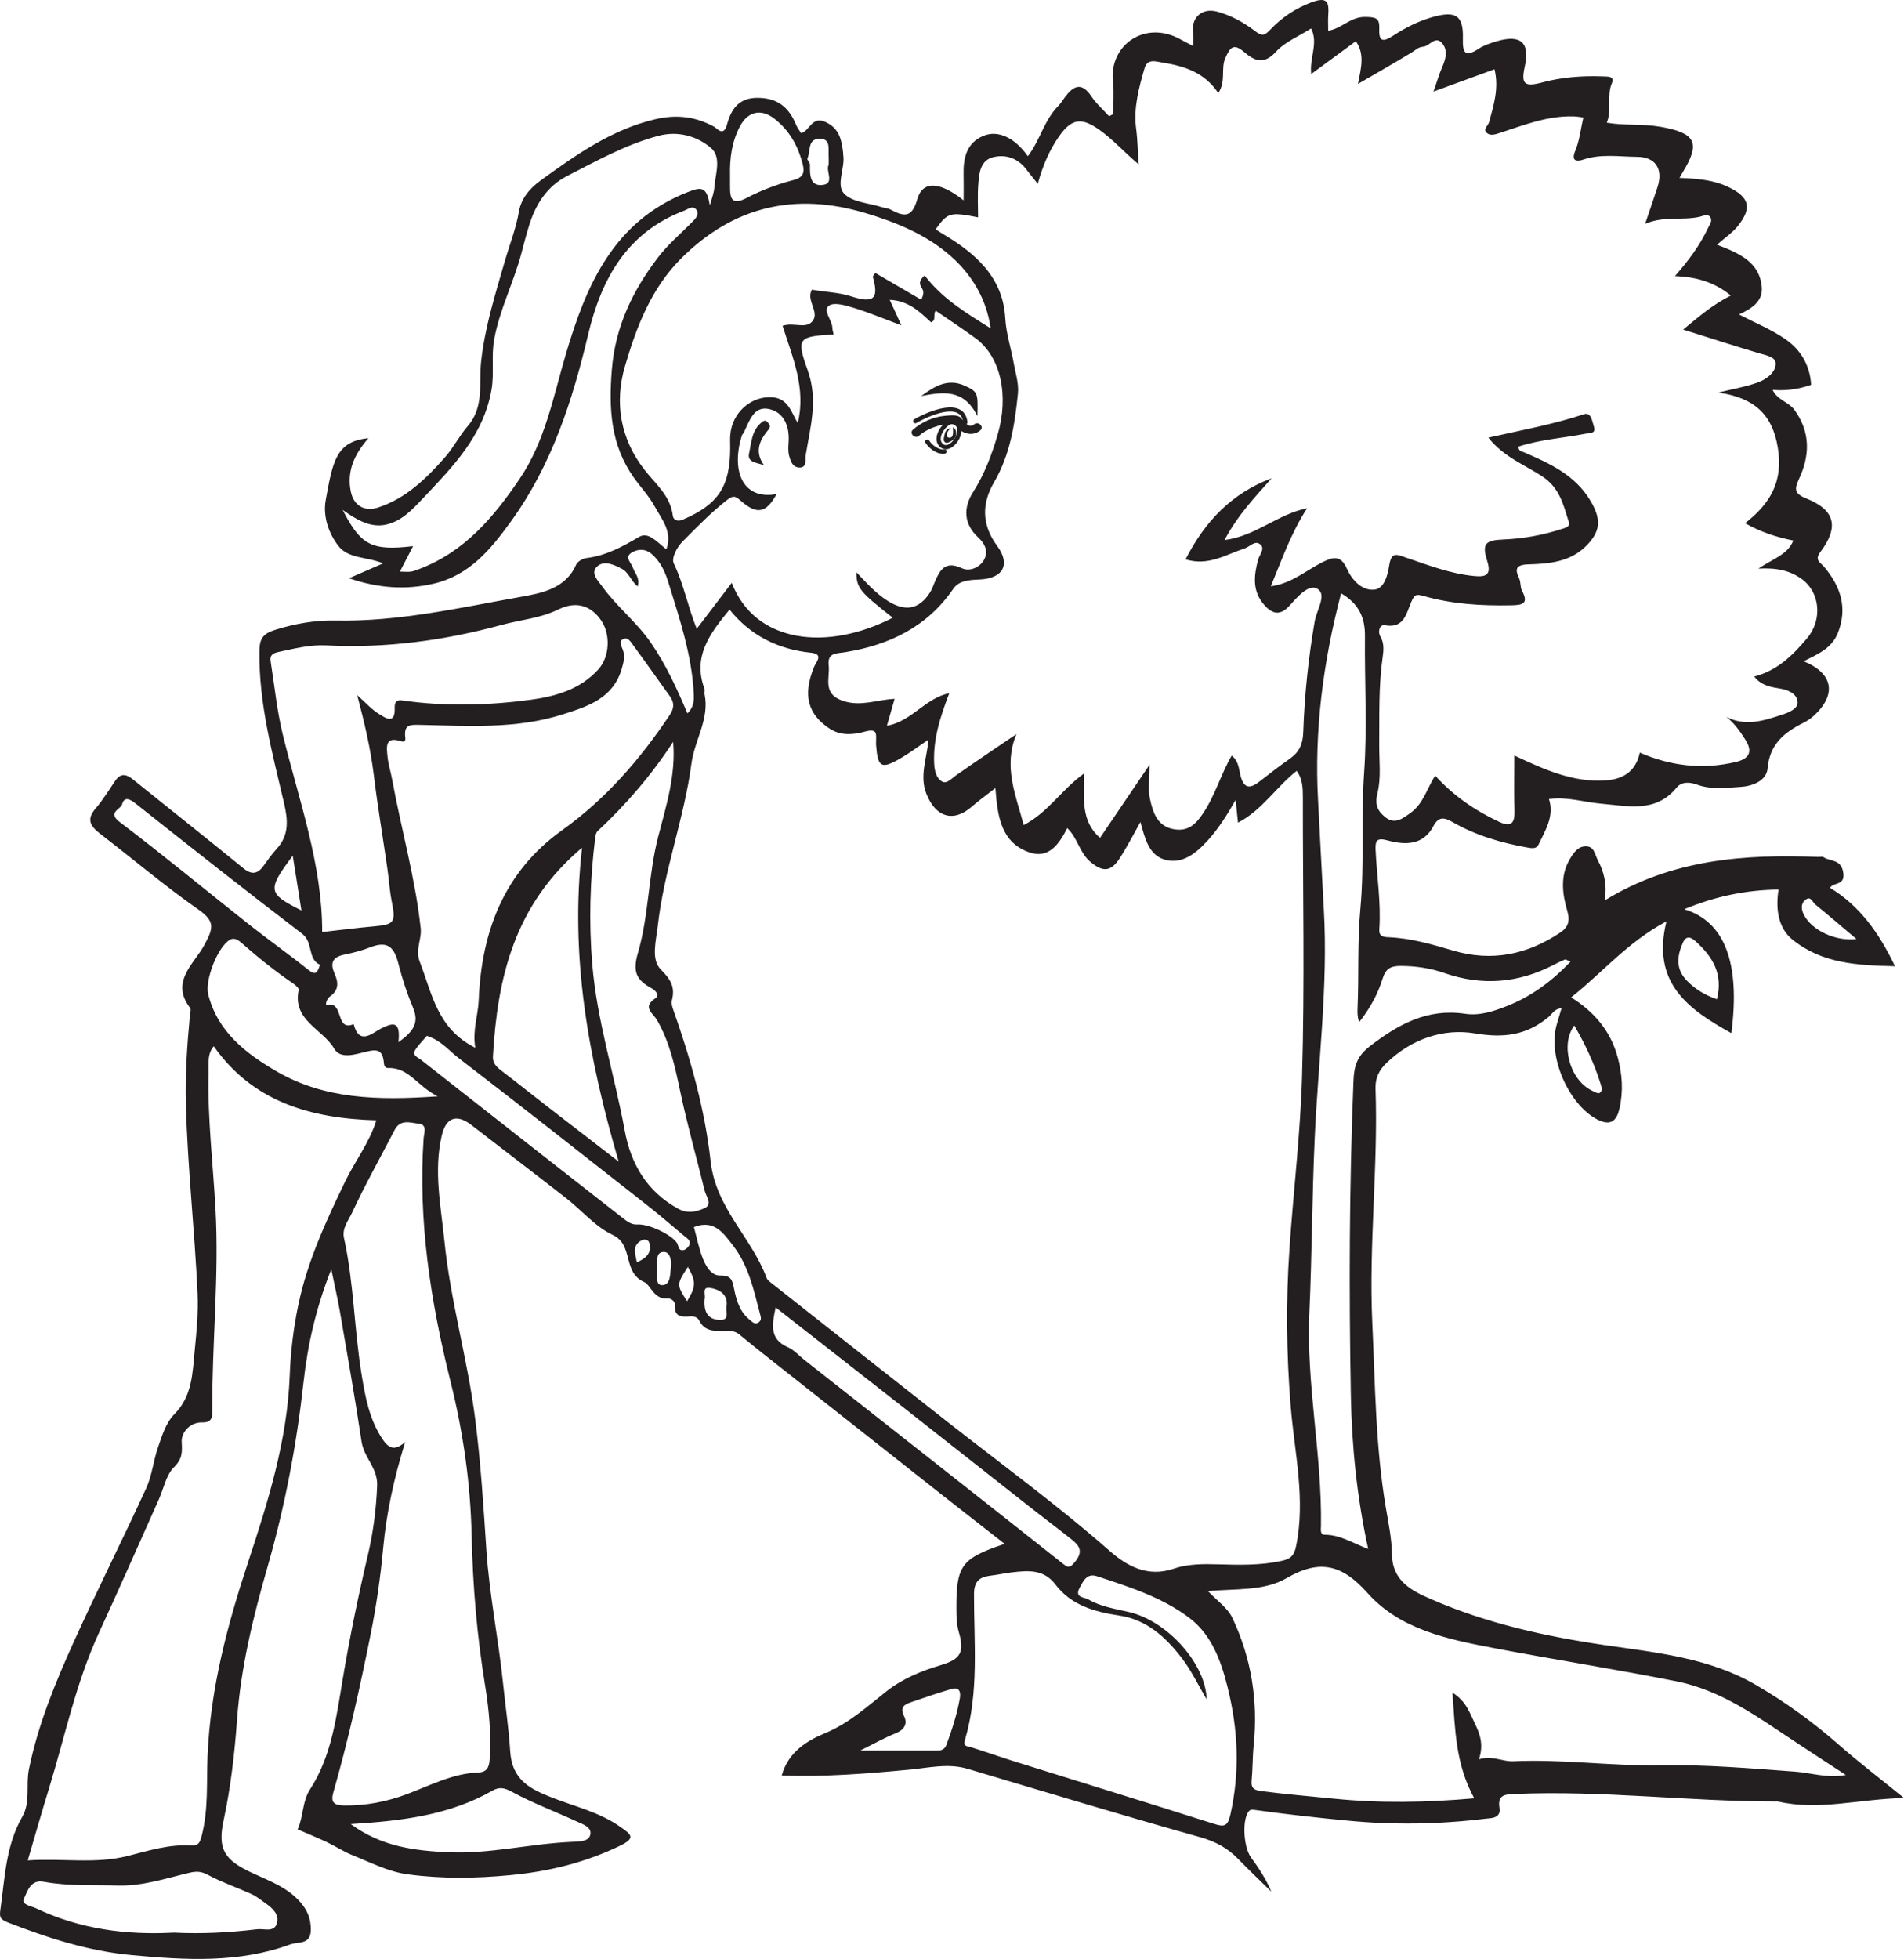<?xml version="1.0" encoding="UTF-8"?>
<svg xmlns="http://www.w3.org/2000/svg" xmlns:xlink="http://www.w3.org/1999/xlink" width="206.096pt" height="212.026pt" viewBox="0 0 206.096 212.026" version="1.1">
<g id="surface1">
<path style=" stroke:none;fill-rule:evenodd;fill:rgb(13.73%,12.16%,12.549%);fill-opacity:1;" d="M 68.938 136.629 C 70 136.156 70.527 135.586 70.309 134.602 C 70.195 134.078 69.711 134.102 69.395 134.277 C 68.438 134.812 68.742 135.664 68.938 136.629 M 74.457 137.125 C 73.227 139.031 73.227 139.035 74.367 140.84 C 75.348 139.242 75.359 138.719 74.457 137.125 M 71.129 137.309 C 71.211 137.934 70.863 139.086 71.656 139.098 C 72.633 139.113 72.527 137.805 72.629 137.094 C 72.699 136.617 72.59 135.438 71.793 135.504 C 70.922 135.574 71.16 136.59 71.129 137.309 M 76.266 140.633 C 76.188 141.879 76.512 142.801 77.883 142.863 C 79.023 142.918 78.547 141.996 78.637 141.445 C 78.855 140.09 77.859 139.555 76.871 139.395 C 75.895 139.234 76.438 140.23 76.266 140.633 M 31.688 92.617 C 28.895 96.355 28.969 96.699 32.629 98.543 C 32.328 96.652 32.031 94.789 31.688 92.617 M 89.699 17.848 C 89.699 17.434 89.715 17.172 89.695 16.91 C 89.637 16.113 89.973 14.965 88.652 15.02 C 87.383 15.074 87.758 16.395 87.398 17.145 C 87.332 17.297 87.684 17.602 87.676 17.836 C 87.652 18.922 87.664 20.223 89.102 20.012 C 90.375 19.824 89.332 18.453 89.699 17.848 M 200.949 101.637 C 199.414 100.34 197.965 99.09 196.48 97.883 C 196.188 97.641 196.012 96.93 195.43 97.391 C 194.875 97.832 194.988 98.469 195.254 99 C 196.113 100.699 198.699 101.914 200.949 101.637 M 170.406 110.992 C 168.879 113.051 169.898 116.844 172.281 118.023 C 172.559 118.16 172.969 118.402 173.141 118.301 C 173.504 118.082 173.367 117.668 173.242 117.273 C 172.555 115.066 171.57 112.996 170.406 110.992 M 185.844 108.152 C 186.547 105.395 185.359 103.516 183.512 101.855 C 182.895 101.301 182.449 101.359 182.152 102.051 C 181.527 103.488 181.352 104.879 182.617 106.164 C 183.5 107.066 184.512 107.684 185.844 108.152 M 75.113 132.812 C 75.406 133.891 75.629 135.012 76.02 136.066 C 76.359 136.98 76.961 138.066 77.934 138.055 C 79.152 138.039 79.27 138.535 79.457 139.48 C 79.703 140.73 80.07 141.992 81.16 142.852 C 81.469 143.098 81.73 143.441 82.16 143.09 C 82.453 142.852 82.371 142.605 82.277 142.254 C 81.598 139.656 81.039 136.992 79.352 134.82 C 78.344 133.527 77.336 131.941 75.113 132.812 M 93.113 189.469 C 95.91 189.469 98.484 189.469 101.059 189.469 C 101.633 189.469 102.191 189.562 102.469 188.793 C 103.062 187.168 103.594 185.527 103.895 183.828 C 104.004 183.199 103.887 182.543 103 182.805 C 101.531 183.23 100.086 183.738 98.637 184.23 C 97.906 184.48 97.363 184.754 97.867 185.766 C 98.25 186.543 97.91 187.211 96.98 187.586 C 95.738 188.09 94.566 188.75 93.113 189.469 M 79.023 18.961 C 79.023 19.355 79.027 19.75 79.023 20.145 C 79.016 21.484 79.191 22.289 80.875 21.398 C 82.453 20.566 84.176 19.934 85.902 19.484 C 87.02 19.195 87.09 18.578 86.895 17.801 C 86.398 15.805 85.426 14.059 83.754 12.797 C 82.332 11.727 80.922 12.086 80.078 13.703 C 79.219 15.344 78.98 17.129 79.023 18.961 M 43.129 112.801 C 44.754 111.645 45.387 110.688 44.719 109.098 C 44.074 107.566 43.547 105.965 43.137 104.355 C 42.699 102.629 42.066 101.746 40.062 102.535 C 39.211 102.871 38.234 103.129 37.309 103.312 C 35.914 103.59 35.73 104.297 36.223 105.398 C 36.668 106.395 36.656 107.211 35.672 107.887 C 35.391 108.086 35.129 108.836 35.41 108.766 C 37.266 108.328 36.258 111.703 38.281 110.844 C 38.879 113.227 40.355 111.77 41.238 111.324 C 42.668 110.605 43.359 110.574 43.129 112.801 M 34.637 104.418 C 33.246 103.801 33.957 102.012 32.695 101.055 C 26.641 96.438 20.664 91.711 14.691 86.98 C 14.059 86.477 13.453 86.176 13.215 87.055 C 13.066 87.609 11.57 87.922 12.977 88.988 C 17.719 92.574 22.293 96.375 26.961 100.062 C 29.086 101.742 31.301 103.309 33.414 105 C 34.215 105.645 34.383 105.188 34.637 104.418 M 69.027 63.469 C 68.273 62.883 68.086 61.961 67.281 61.547 C 66.395 61.086 65.359 60.637 64.637 61.316 C 63.859 62.047 64.75 62.859 65.215 63.512 C 66.77 65.672 68.895 67.312 70.434 69.539 C 72.09 71.938 73.27 74.527 74.406 77.211 C 75.152 76.496 75.133 75.723 75.09 74.949 C 74.859 70.797 73.535 66.891 72.324 62.965 C 71.98 61.844 71.484 60.805 70.578 59.996 C 69.887 59.379 69.102 59.391 68.41 59.789 C 67.523 60.301 68.34 60.914 68.512 61.457 C 68.699 62.051 69.285 62.512 69.027 63.469 M 46.211 112.113 C 45.84 112.555 45.309 113.062 44.93 113.668 C 44.578 114.23 45.25 114.457 45.539 114.684 C 52.781 120.391 60.051 126.07 67.312 131.758 C 67.812 132.152 68.305 132.578 69 132.531 C 70.223 132.449 72.645 133.613 73.258 134.5 C 73.457 134.785 73.395 135.375 73.941 135.312 C 74.156 135.289 74.414 135.078 74.543 134.879 C 74.91 134.309 74.363 134.031 74.059 133.77 C 72.582 132.512 71.094 131.266 69.566 130.066 C 62.922 124.848 56.285 119.617 49.586 114.473 C 48.574 113.695 47.758 112.617 46.211 112.113 M 37.965 197.426 C 41.316 199.891 44.91 200.305 48.465 200.473 C 52.945 200.688 57.355 199.562 61.82 199.355 C 62.617 199.316 63.66 199.352 63.875 198.656 C 64.148 197.773 63.078 197.445 62.406 197.137 C 60.074 196.055 57.648 195.156 55.398 193.93 C 54.57 193.48 54.031 193.395 53.305 193.812 C 48.688 196.441 43.59 197.086 37.965 197.426 M 83.961 141.508 C 83.551 143.41 83.289 144.941 85.266 145.809 C 85.953 146.109 86.496 146.738 87.105 147.219 C 96.391 154.523 105.68 161.824 114.941 169.156 C 115.562 169.648 115.734 169.828 116.371 169.039 C 117.297 167.895 116.82 167.277 115.984 166.609 C 114.625 165.523 113.223 164.484 111.855 163.406 C 107.133 159.699 102.426 155.973 97.703 152.266 C 93.195 148.727 88.68 145.199 83.961 141.508 M 18.82 209.176 C 21.832 209.328 24.824 209.172 27.809 208.812 C 28.594 208.715 29.719 209.215 29.992 208.094 C 30.223 207.156 29.441 206.48 28.691 205.961 C 28.215 205.629 27.758 205.246 27.234 205.008 C 25.66 204.293 24.008 203.73 22.488 202.918 C 21.773 202.535 21.266 202.52 20.508 202.695 C 17.945 203.301 15.43 204.156 12.73 204.078 C 10.062 204 7.383 204.16 4.738 203.668 C 3.285 203.395 2.969 204.727 2.586 205.516 C 2.273 206.152 3.383 206.297 3.91 206.547 C 8.637 208.793 13.652 209.457 18.82 209.176 M 47.379 118.66 C 45.188 117.59 44.273 115.52 42.031 115.598 C 41.59 115.613 41.57 115.238 41.535 114.902 C 41.387 113.434 40.559 113.598 39.441 113.875 C 38.352 114.145 36.832 114.633 36.172 113.5 C 34.926 111.367 31.629 110.445 32.332 107.137 C 32.371 106.949 31.969 106.602 31.707 106.426 C 29.777 105.117 27.969 103.66 26.219 102.121 C 25.863 101.809 25.414 101.422 24.898 101.711 C 23.578 102.445 22.145 106.094 22.539 107.641 C 23.57 111.684 26.617 114.027 29.938 115.957 C 35.145 118.98 40.922 119.117 47.379 118.66 M 63.004 91.75 C 55.641 97.961 53.84 105.871 53.359 114.328 C 53.312 115.191 53.879 115.578 54.457 116.023 C 56.098 117.277 57.707 118.57 59.34 119.836 C 61.75 121.707 64.168 123.562 66.965 125.723 C 63.684 114.457 61.668 103.543 63.004 91.75 M 72.863 80.293 C 70.516 83.895 67.777 87.07 64.688 89.953 C 64.523 90.105 64.461 90.41 64.43 90.652 C 63.859 95.211 63.73 99.82 64.109 104.367 C 64.613 110.457 66.516 116.332 67.617 122.34 C 68.285 125.973 70 128.938 73.383 130.816 C 74.457 131.414 75.402 131.141 76.25 130.77 C 77.176 130.359 76.43 129.508 76.273 128.871 C 75.406 125.316 74.406 121.793 73.648 118.219 C 73.074 115.512 72.52 112.828 71.117 110.406 C 70.672 109.637 69.469 109.016 70.961 108.035 C 71.48 107.695 70.867 107.148 70.523 106.961 C 68.926 106.082 68.438 105.23 69.051 103.141 C 70.238 99.082 70.168 94.723 71.234 90.598 C 72.102 87.242 73.172 83.926 72.863 80.293 M 76.828 22.227 C 77.129 21.27 77.301 20.719 77.328 20.277 C 77.422 18.828 78.145 17.012 76.934 15.992 C 75.398 14.699 73.34 14.145 71.258 14.703 C 67.746 15.641 64.586 17.41 61.383 19.051 C 59.25 20.145 58.031 22.035 57.316 24.266 C 56.988 25.305 56.715 26.359 56.438 27.414 C 55.602 30.574 54.074 33.512 53.488 36.754 C 53.16 38.57 53.52 40.395 53.195 42.223 C 52.316 47.184 48.996 50.535 45.754 53.965 C 44.629 55.156 43.496 56.379 41.852 56.766 C 40.148 57.168 38.688 56.316 37.086 55.188 C 39.051 59.016 40.207 59.645 44.715 59.113 C 44.223 60.062 43.758 60.961 43.285 61.867 C 44.566 61.926 44.559 61.898 45.387 61.586 C 50.285 59.727 53.457 55.961 56.273 51.789 C 59.031 47.695 59.898 42.902 61.258 38.301 C 63.473 30.805 66.418 23.945 74.449 20.789 C 75.848 20.242 76.512 20.113 76.828 22.227 M 38.664 75.238 C 39.629 76.094 40.238 76.801 41 77.262 C 41.676 77.676 42.785 78.5 42.723 76.617 C 42.703 76.07 42.867 75.715 43.5 75.805 C 48.113 76.473 52.73 76.359 57.328 75.754 C 60.102 75.387 62.785 74.641 64.766 72.453 C 66.012 71.07 66.102 68.641 65.059 67.133 C 63.98 65.566 62.398 65.008 60.445 65.961 C 58.48 66.926 56.375 67.074 54.34 67.629 C 48.086 69.328 41.773 70.188 35.293 69.855 C 33.547 69.766 31.84 70.203 30.133 70.57 C 29.465 70.711 29.195 70.961 29.297 71.59 C 29.719 74.258 29.984 76.969 30.629 79.586 C 32.363 86.641 34.883 93.527 34.875 100.879 C 36.824 100.66 38.672 100.422 40.523 100.258 C 42.68 100.066 42.855 99.809 42.414 97.629 C 42.172 96.426 42.102 95.191 41.926 93.977 C 41.438 90.594 40.867 87.223 40.453 83.832 C 40.109 81.039 39.477 78.312 38.664 75.238 M 145.164 64.219 C 143.211 71.672 142.262 79.074 142.668 86.551 C 142.883 90.508 143.07 94.48 143.297 98.441 C 143.77 106.73 142.672 114.996 142.305 123.27 C 142.023 129.543 142.012 135.852 141.73 142.129 C 141.387 149.875 143.105 157.469 142.988 165.18 C 142.984 165.539 142.863 166.117 143.41 166.113 C 145.09 166.113 146.484 167.051 148.098 167.652 C 146.871 162.027 146.324 156.531 146.223 151.059 C 146.012 139.707 146.051 128.352 146.504 117 C 146.566 115.395 146.891 114.316 148.242 113.266 C 151.32 110.875 154.508 109.117 158.566 109.723 C 160.172 109.965 161.664 109.457 163.102 108.895 C 165.738 107.863 167.961 106.215 170.004 104.082 C 169.617 103.93 169.473 103.816 169.391 103.852 C 168.977 104.023 168.574 104.223 168.176 104.43 C 164.363 106.414 160.41 106.727 156.359 105.32 C 154.805 104.781 153.242 104.551 151.602 104.547 C 150.527 104.547 149.988 104.84 149.656 105.926 C 149.137 107.617 148.266 109.18 147.117 110.637 C 146.941 110.125 146.922 109.637 146.945 109.152 C 147.102 105.562 146.914 101.98 147.25 98.371 C 147.699 93.496 147.312 88.566 147.656 83.652 C 148 78.742 147.699 73.789 147.746 68.855 C 147.766 66.871 147.102 65.348 145.164 64.219 M 51.445 113.402 C 51.129 111.465 51.75 109.91 51.816 108.281 C 52.113 100.816 54.566 94.344 60.852 89.852 C 65.582 86.469 69.281 82.191 72.48 77.406 C 72.973 76.672 73.023 76.062 72.504 75.348 C 71.176 73.523 69.891 71.668 68.551 69.855 C 68.301 69.516 67.992 68.938 67.484 69.156 C 66.945 69.391 67.23 69.859 67.406 70.305 C 67.68 70.98 67.516 71.641 67.305 72.371 C 66.359 75.609 63.613 76.457 60.926 77.316 C 55.926 78.918 50.738 78.574 45.602 78.461 C 44.379 78.434 43.707 78.371 43.867 79.82 C 43.902 80.137 43.855 80.371 43.316 80.203 C 41.645 79.676 41.852 80.914 41.945 81.867 C 42.023 82.695 42.285 83.504 42.438 84.328 C 43.422 89.707 44.938 94.977 45.535 100.441 C 45.672 101.688 44.922 102.762 45.434 104.086 C 46.758 107.496 47.305 111.336 51.445 113.402 M 99.711 32.438 C 99.977 31.922 100.031 31.559 99.789 31.188 C 99.52 30.773 99.43 30.383 100.09 29.812 C 101.965 32.301 104.551 33.863 107.238 35.539 C 106.762 32.309 105.195 29.742 102.93 27.734 C 100.301 25.41 97.074 24.082 93.707 23.07 C 86.066 20.777 79.406 22.316 73.75 27.953 C 70.488 31.199 68.887 35.387 67.645 39.648 C 66.488 43.609 67.156 47.484 69.73 50.809 C 70.953 52.387 72.578 53.648 72.832 55.836 C 72.879 56.246 73.297 56.504 73.902 56.246 C 77.734 54.609 79.035 52.672 79.039 48.465 C 79.039 48.004 79.012 47.543 79.047 47.086 C 79.234 44.672 81.27 42.867 83.547 42.996 C 85.328 43.098 85.641 44.621 86.352 45.793 C 87.277 42.039 85.781 38.648 84.707 35.262 C 85.949 34.836 87.332 35.703 88.016 34.664 C 88.656 33.695 87.23 32.473 87.887 31.352 C 89.301 31.613 90.812 31.645 92.078 32.059 C 94.516 32.859 95.18 32.41 94.477 29.965 C 94.457 29.891 94.602 29.77 94.754 29.547 C 96.391 30.5 98.031 31.461 99.711 32.438 M 130.613 183.938 C 129.73 182.445 128.965 180.805 127.883 179.41 C 126.156 177.18 124.117 175.289 121.117 174.852 C 118.484 174.465 115.938 173.738 114.246 171.5 C 112.988 169.836 111.301 169.984 109.641 170.172 C 108.816 170.266 107.992 170.449 107.152 170.551 C 106.062 170.684 105.43 171.141 105.43 172.531 C 105.418 177.801 105.988 183.121 104.457 188.293 C 104.23 189.055 104.648 188.969 105.09 189.105 C 106.625 189.578 108.137 190.121 109.668 190.602 C 116.898 192.863 124.145 195.098 131.371 197.391 C 132.449 197.73 132.879 197.746 133.18 196.406 C 134.23 191.75 134.023 187.191 132.871 182.586 C 132.145 179.68 131.117 176.906 128.73 175.105 C 125.789 172.883 122.234 171.75 118.746 170.605 C 117.648 170.246 117.277 171.098 116.863 171.859 C 116.273 172.938 117.383 172.867 117.789 173.105 C 119.133 173.891 120.684 174.125 122.184 174.473 C 126.398 175.445 130.535 180.121 130.613 183.938 M 43.859 156.078 C 42.652 159.969 41.828 163.711 41.473 167.578 C 41.188 170.66 40.746 173.738 40.141 176.773 C 38.984 182.566 37.699 188.34 36.074 194.027 C 35.785 195.051 36.133 195.402 37.227 195.418 C 39.594 195.449 41.836 195.016 44.047 194.188 C 46.562 193.246 48.988 191.949 51.758 191.844 C 52.699 191.805 52.938 191.305 53 190.449 C 53.184 187.758 52.938 185.066 52.512 182.449 C 51.629 177.051 51.172 171.625 51.051 166.18 C 50.926 160.512 50.125 154.957 48.758 149.492 C 46.605 140.859 45.25 132.164 45.852 123.23 C 45.887 122.684 46.305 121.719 45.324 121.621 C 44.445 121.535 43.34 121.086 42.715 122.301 C 41.176 125.285 39.52 128.215 38.109 131.258 C 37.73 132.078 37.004 132.934 37.23 133.973 C 38.32 138.906 38.336 143.98 39.168 148.945 C 39.547 151.215 39.961 153.465 41.234 155.504 C 42 156.73 42.621 157.145 43.859 156.078 M 79.207 63.082 C 81.762 69.719 89.66 70.469 96.633 66.859 C 93.031 64.031 92.719 63.637 92.695 61.934 C 93.746 63.023 94.75 64.199 96.105 65.047 C 97.992 66.227 99.5 65.973 100.68 64.102 C 100.883 63.777 101.016 63.406 101.16 63.047 C 101.715 61.715 102.289 60.645 104.113 61.5 C 104.945 61.891 106.027 61.441 106.504 60.613 C 106.988 59.762 106.684 58.906 105.891 58.176 C 104.309 56.727 104.242 54.965 105.344 53.238 C 106.566 51.312 107.352 49.234 107.984 47.066 C 109.227 42.832 108.348 38.625 105.598 36.609 C 104.195 35.582 102.738 34.625 101.305 33.641 C 100.93 33.969 101.422 34.645 100.777 34.883 C 99.551 33.742 98.336 32.539 96.309 32.457 C 96.742 33.402 97.094 34.168 97.57 35.211 C 95.648 34.496 94.062 33.824 92.422 33.324 C 91.547 33.055 90.297 32.68 89.734 33.082 C 89.004 33.605 90.082 34.625 90.098 35.484 C 90.105 35.723 90.188 35.957 90.238 36.203 C 86.461 36.418 86.148 36.531 87.422 40.059 C 88.598 43.328 87.684 46.309 87.191 49.395 C 87.148 49.66 87.398 50.672 86.477 50.602 C 85.758 50.547 85.578 49.891 85.426 49.367 C 85.285 48.879 85.332 48.324 85.363 47.801 C 85.465 46.125 84.852 44.625 83.25 44.273 C 81.574 43.902 81.113 45.594 80.52 46.805 C 80.465 46.922 80.344 47.012 80.305 47.129 C 79.125 50.879 80.324 54.156 84.062 53.477 C 82.938 55.527 81.949 55.738 80.23 54.238 C 79.746 53.82 79.469 53.523 78.773 54.059 C 77.004 55.422 75.469 57.02 73.902 58.594 C 73.234 59.262 72.66 60.422 72.93 60.98 C 74 63.199 74.449 65.637 75.414 68.059 C 76.754 66.297 77.922 64.77 79.207 63.082 M 159.578 194.641 C 157.52 190.875 157.516 187.148 157.219 183.203 C 158.746 184.156 159.105 185.453 159.672 186.602 C 160.23 187.734 160.605 188.91 160.082 190.418 C 161.539 189.965 162.641 190.684 163.797 190.629 C 169.109 190.383 174.391 191.156 179.699 191.062 C 184.598 190.973 189.469 191.395 194.348 191.754 C 196.051 191.883 197.75 192.484 199.801 192.113 C 197.867 190.848 196.16 189.742 194.461 188.617 C 190.379 185.922 186.395 182.961 181.48 181.98 C 174.918 180.672 168.301 179.637 161.723 178.383 C 156.715 177.43 151.551 176.379 148.02 172.414 C 145.273 169.336 142.855 168.723 139.262 170.812 C 136.824 172.227 133.793 171.93 130.758 172.215 C 131.75 173.27 132.871 174.023 133.375 175.074 C 135.449 179.422 136.188 184.082 135.707 188.852 C 135.574 190.156 135.602 191.449 135.48 192.742 C 135.418 193.438 135.637 193.734 136.434 193.844 C 139.07 194.195 141.719 194.41 144.359 194.676 C 149.391 195.188 154.375 195.098 159.578 194.641 M 23.141 113.242 C 22.414 114.066 22.594 115.125 22.57 116.152 C 22.465 121.055 23.051 125.922 23.324 130.805 C 23.734 138.082 22.941 145.355 22.977 152.637 C 22.98 153.453 22.926 153.977 21.852 153.957 C 20.535 153.934 19.617 155.074 19.668 156.043 C 19.73 157.207 19.75 157.895 18.82 158.816 C 17.969 159.66 17.723 161.105 17.195 162.281 C 15.039 167.102 12.914 171.938 10.707 176.734 C 8.215 182.145 7.031 187.961 5.293 193.605 C 4.516 196.133 3.793 198.676 3.004 201.359 C 6.762 201.105 10.32 201.77 13.805 200.883 C 16.062 200.309 18.289 199.602 20.656 199.742 C 21.488 199.789 21.641 199.449 21.844 198.648 C 22.566 195.828 22.348 192.922 22.465 190.105 C 22.762 182.766 24.617 175.852 26.891 168.969 C 29.055 162.414 31.102 155.852 31.363 148.836 C 31.457 146.297 31.77 143.695 32.309 141.148 C 33.309 136.434 35.305 132.133 37.383 127.832 C 38.438 125.648 39.977 123.703 40.738 121.258 C 33.609 121.062 27.352 119.238 23.141 113.242 M 78.969 65.98 C 76.871 68.531 74.941 71.039 76.254 74.551 C 76.316 74.727 76.227 74.953 76.266 75.141 C 76.82 77.82 75.18 80.094 74.844 82.652 C 74.062 88.562 71.867 94.23 71.203 100.191 C 71.027 101.777 70.434 103.836 71.52 104.922 C 72.629 106.031 73.094 106.852 72.727 108.281 C 72.652 108.57 72.75 108.934 72.855 109.234 C 74.754 114.582 76.297 120.09 76.918 125.676 C 77.484 130.785 81.363 133.93 82.98 138.32 C 83.062 138.543 83.316 138.723 83.523 138.887 C 89.867 143.895 96.211 148.91 102.57 153.902 C 108.449 158.516 114.488 162.922 120.117 167.863 C 121.961 169.484 124.219 170.758 127.051 169.785 C 128.566 169.266 130.242 169.266 131.887 169.316 C 134.164 169.383 136.453 169.438 138.711 168.945 C 139.605 168.754 140.062 168.457 140.285 167.383 C 141.344 162.273 140.125 157.258 139.711 152.23 C 139.242 146.523 139.188 140.797 139.578 135.137 C 140.004 128.926 140.758 122.703 140.938 116.488 C 141.234 106.43 141.016 96.359 141.027 86.293 C 141.027 85.281 140.996 84.301 140.359 83.434 C 138.109 85.207 136.598 87.707 134.004 89.039 C 133.93 88.301 133.863 87.656 133.75 86.57 C 132.734 88.379 131.852 89.719 130.777 90.914 C 129.516 92.312 127.992 93.605 126.051 93.035 C 124.332 92.527 123.91 90.672 123.445 88.969 C 122.676 90.332 122.008 91.648 121.207 92.883 C 120.219 94.414 119.34 94.395 117.992 93.25 C 116.848 92.27 116.645 90.688 115.52 89.629 C 114.633 91.395 113.5 92.961 111.453 92.266 C 108.32 91.199 107.973 88.297 107.746 85.297 C 106.805 86.031 105.969 86.625 105.203 87.297 C 103.211 89.055 101.285 88.461 100.281 85.934 C 99.496 83.953 100.34 82.086 100.5 80.055 C 99.375 80.812 98.457 81.512 97.461 82.086 C 95.383 83.285 95.016 83.062 94.832 80.652 C 94.82 80.52 94.832 80.391 94.832 80.258 C 94.832 79.441 95.012 78.805 93.605 79.191 C 92.473 79.504 91.062 79.684 89.824 78.879 C 87.43 77.316 86.875 75.242 88.109 72.203 C 88.332 71.656 89.203 70.797 87.789 70.648 C 84.199 70.281 81.227 68.785 78.969 65.98 M 164.363 48.336 C 164.398 48.875 164.691 48.84 164.922 48.938 C 167.727 50.148 170.492 51.398 172.16 54.207 C 173.348 56.203 173.266 57.496 171.719 59.062 C 169.98 60.828 167.668 61.023 165.441 61.086 C 163.977 61.125 164.008 61.672 164.438 62.605 C 164.641 63.051 164.543 63.543 164.738 63.918 C 165.52 65.379 164.785 65.492 163.547 65.516 C 160.344 65.578 157.168 65.387 154.086 64.504 C 153.223 64.254 153.09 64.402 152.742 65.195 C 152.23 66.375 151.984 68.059 149.906 67.676 C 149.32 67.57 149.125 68.391 149.402 68.855 C 149.852 69.617 149.766 70.414 149.66 71.152 C 149.215 74.277 149.32 77.414 149.293 80.551 C 149.277 82.324 149.52 84.168 149.102 85.844 C 148.77 87.172 149.172 87.855 150.027 88.504 C 151.023 89.25 151.855 88.566 152.652 88.004 C 154.09 86.996 154.48 85.262 155.355 83.953 C 157.324 86.129 159.648 87.719 162.254 88.941 C 163.617 89.586 163.973 89.062 163.934 87.73 C 163.875 85.809 163.918 83.887 163.918 81.773 C 167.25 83.332 170.312 84.711 173.812 84.465 C 175.863 84.324 177.094 83.359 177.496 81.461 C 180.852 82.914 184.309 83.32 187.891 82.473 C 189.367 82.125 189.754 81.352 188.91 80.035 C 188.352 79.16 187.762 78.312 186.887 77.605 C 189.004 78.672 190.969 77.98 192.93 77.344 C 193.656 77.109 194.598 76.711 194.578 76.016 C 194.559 75.195 193.73 74.715 192.805 74.551 C 191.789 74.375 190.688 74.254 189.883 73.227 C 192.422 72.57 194.082 70.883 195.59 69.102 C 197.32 67.059 196.973 64.117 195.094 62.719 C 193.785 61.746 192.324 61.438 190.34 61.543 C 191.891 60.477 193.504 60.051 194.117 58.504 C 192.273 58.141 190.539 57.562 188.895 56.629 C 191.594 54.52 193.039 52.16 192.441 48.473 C 191.836 44.742 189.785 43.039 186 42.488 C 187.73 42.059 189.074 41.84 190.324 41.375 C 191.227 41.039 192.207 40.316 192.207 39.344 C 192.203 38.609 191.113 38.445 190.355 38.219 C 187.652 37.41 184.965 36.543 182.191 35.672 C 183.875 34.285 185.406 32.953 187.355 31.988 C 185.539 30.512 183.617 29.98 181.305 29.879 C 182.801 28.172 184.016 26.527 184.898 24.652 C 185.098 24.23 185.43 23.824 185.062 23.43 C 184.777 23.129 184.379 23.371 183.988 23.461 C 182.098 23.895 180.125 23.344 178.074 24.23 C 178.605 22.66 179.027 21.457 179.418 20.242 C 180.039 18.309 179.227 16.988 177.199 16.973 C 175.262 16.961 173.293 16.621 171.363 17.277 C 170.773 17.477 170.004 17.527 170.512 16.32 C 170.973 15.215 171.098 13.969 171.387 12.715 C 171 12.668 170.68 12.609 170.359 12.598 C 167.516 12.504 164.922 13.551 162.289 14.406 C 161.832 14.555 161.352 14.707 160.984 14.422 C 160.449 14.012 161.082 13.602 161.184 13.227 C 161.691 11.367 162.27 9.531 161.77 7.496 C 159.594 8.293 157.488 9.062 155.168 9.91 C 155.566 8.773 155.797 7.973 156.129 7.215 C 156.52 6.328 156.73 5.375 156.074 4.648 C 155.336 3.832 154.738 5.016 154.031 5.059 C 153.523 5.09 153.23 5.422 152.844 5.656 C 150.961 6.801 149.051 7.891 146.992 9.086 C 147.316 7.383 147.762 5.887 146.758 4.461 C 145.16 5.637 143.629 6.766 141.93 8.012 C 141.723 6.23 142.734 4.664 141.914 3.082 C 140.555 3.953 139.082 4.535 138.125 5.59 C 136.816 7.035 135.809 6.602 134.676 5.637 C 133.559 4.684 133.16 5.047 132.621 6.316 C 132.129 7.473 132.73 8.758 131.875 10.078 C 130.367 7.816 128.168 7.145 125.828 6.773 C 125.082 6.652 124.199 6.316 123.883 7.402 C 123.273 9.516 122.688 11.707 122.973 13.871 C 123.137 15.098 123.141 16.25 123.262 17.801 C 121.625 16.402 120.461 15.098 119.039 14.078 C 117.105 12.695 116.02 12.793 114.656 14.727 C 113.598 16.234 112.871 17.918 112.332 19.898 C 111.812 19.242 111.457 18.809 111.117 18.363 C 110.219 17.156 108.934 16.684 107.562 16.996 C 106.098 17.332 105.984 18.746 105.891 19.969 C 105.801 21.137 105.871 22.32 105.871 23.523 C 102.836 22.926 102.59 22.996 101.281 24.812 C 101.492 24.953 101.695 25.105 101.918 25.234 C 105.496 27.336 108.555 29.934 108.812 34.41 C 108.91 36.145 109.449 37.695 109.734 39.336 C 109.918 40.398 110.297 41.504 110.184 42.594 C 109.844 45.93 109.348 49.215 107.598 52.207 C 106.254 54.504 106.25 56.801 107.934 59.082 C 109.43 61.102 108.57 62.621 106.012 62.723 C 104.949 62.766 103.805 62.824 103.191 63.723 C 100.359 67.859 96.273 69.805 91.512 70.586 C 90.57 70.742 89.543 70.613 89.699 71.996 C 89.859 73.406 88.961 75.109 91.285 75.871 C 93.215 76.5 94.918 75.727 96.836 75.641 C 96.555 76.629 96.301 77.508 96.004 78.551 C 98.707 78.078 100.129 75.562 102.754 75.031 C 101.742 77.676 100.965 80.117 101.125 82.758 C 101.172 83.516 101.387 84.281 102.004 84.605 C 102.496 84.863 103 84.258 103.477 83.926 C 105.637 82.406 107.84 80.938 110.023 79.453 C 108.57 82.945 109.945 86.016 110.809 89.297 C 113.434 87.957 114.914 85.457 117.309 83.742 C 117.355 86.391 116.965 88.871 119.07 90.684 C 120.797 88.141 122.469 85.664 124.43 82.773 C 124.43 84.355 124.254 85.434 124.469 86.43 C 124.793 87.945 125.277 89.512 127.195 89.773 C 128.648 89.973 129.453 89.188 130.242 88.004 C 131.543 86.059 132.152 83.801 133.316 81.789 C 134.066 82.336 134.09 83.188 134.262 83.891 C 134.645 85.445 135.344 85.367 136.391 84.543 C 137.457 83.703 138.535 82.879 139.645 82.098 C 140.656 81.383 141.027 80.523 141.07 79.219 C 141.203 75.207 141.629 71.207 142.309 67.238 C 142.516 66.031 143.66 64.359 142.602 63.73 C 141.625 63.152 140.398 64.672 139.523 65.613 C 138.574 66.633 137.738 66.473 136.879 65.512 C 135.543 64.016 135.707 62.355 136.18 60.582 C 136.316 60.066 136.922 59.43 136.48 58.984 C 135.887 58.383 135.312 59.168 134.734 59.355 C 132.703 60.012 130.793 61.309 128.332 60.539 C 130.426 56.422 133.344 53.375 137.648 51.766 C 135.852 53.793 133.98 55.742 132.547 58.453 C 135.93 58.031 138.27 55.656 141.484 55.012 C 139.719 57.738 138.75 60.594 137.559 63.457 C 139.848 63.152 141.41 61.699 143.238 60.805 C 144.387 60.242 145.156 60.121 145.805 61.578 C 146.332 62.75 147.395 63.949 148.75 63.82 C 149.891 63.711 150.219 62.133 150.367 61.215 C 150.613 59.691 151.148 60 152.156 60.34 C 154.59 61.16 156.996 62.105 159.586 62.348 C 160.793 62.461 161.469 62.27 160.988 60.742 C 160.383 58.828 160.77 58.473 162.754 58.391 C 164.887 58.305 166.973 57.926 169.012 57.266 C 169.492 57.109 169.988 57.051 169.797 56.441 C 169.223 54.621 168.824 52.816 166.969 51.582 C 165.062 50.312 162.793 49.492 161.105 47.367 C 164.707 46.559 168.148 45.93 171.473 44.828 C 172.238 44.57 172.352 45.648 172.527 46.172 C 172.789 46.957 172.086 46.852 171.57 46.953 C 169.18 47.422 166.727 47.562 164.363 48.336 M 129.164 4.992 C 129.164 4.422 129.219 4.02 129.152 3.641 C 128.867 1.969 130.066 0.812 131.727 1.254 C 133.23 1.656 134.602 2.414 135.832 3.348 C 136.566 3.906 136.816 3.93 137.512 3.199 C 138.73 1.914 140.184 0.922 141.938 0.262 C 143.711 -0.406 143.871 0.258 143.773 1.668 C 143.738 2.188 143.77 2.715 143.77 3.324 C 145.25 3.09 146.188 1.809 147.77 1.836 C 148.867 1.852 149.344 1.926 149.297 3.051 C 149.23 4.516 149.66 4.605 150.863 3.824 C 152.148 2.988 153.531 2.285 155.051 1.855 C 157.551 1.148 158.414 1.641 158.348 4.141 C 158.309 5.648 158.527 6.285 160.07 5.266 C 160.648 4.887 161.348 4.664 162.02 4.465 C 164.617 3.699 165.625 4.613 165.051 7.184 C 164.629 9.078 164.98 9.445 166.906 8.93 C 169.07 8.352 171.258 8.184 173.48 8.27 C 173.973 8.289 174.816 8.223 174.484 8.984 C 173.879 10.379 174.508 11.871 173.922 13.281 C 175.844 13.613 177.793 13.383 179.738 13.723 C 183.496 14.383 184.125 15.418 182.16 18.617 C 182.062 18.773 181.977 18.938 181.793 19.254 C 183.695 19.328 185.488 19.465 187.117 20.258 C 189.387 21.359 189.668 22.508 188.105 24.473 C 187.539 25.18 186.742 25.703 185.852 26.488 C 188.34 27.426 190.488 28.418 190.703 31.086 C 190.832 32.668 189.547 33.426 188.238 34.035 C 189.953 34.93 191.723 35.648 193.258 36.707 C 194.91 37.844 195.918 39.535 196.043 41.648 C 194.766 42.098 193.387 42.328 191.871 42.195 C 192.391 43.312 193.609 43.492 194.242 44.371 C 195.996 46.801 195.914 49.324 194.711 51.883 C 194.188 53 194.281 53.453 195.535 53.957 C 198.645 55.207 199.086 57.031 197.035 59.758 C 196.371 60.641 197.07 60.895 197.449 61.348 C 199.238 63.473 200.016 65.797 198.934 68.52 C 198.273 70.184 196.742 70.812 195.234 71.57 C 198.445 72.875 198.836 75.172 196.336 77.469 C 196.008 77.77 195.621 78.027 195.223 78.227 C 193.152 79.266 191.559 80.52 191.332 83.156 C 191.211 84.559 189.621 85.105 188.352 85.176 C 186.812 85.262 185.242 85.492 183.684 84.922 C 183.031 84.68 182.078 84.523 181.477 85.254 C 179.215 88.004 176.227 87.238 173.336 86.988 C 171.473 86.828 169.648 86.215 167.668 86.48 C 168.258 88.363 167.273 89.852 166.547 91.391 C 166.344 91.816 166.012 91.848 165.43 91.75 C 162.551 91.242 159.777 90.441 157.238 88.98 C 156.312 88.453 155.723 88.352 155.148 89.43 C 154.051 91.504 152.094 91.473 150.246 90.973 C 149.039 90.645 148.852 90.953 148.898 91.98 C 149.031 94.848 149.504 97.703 149.301 100.586 C 149.25 101.316 149.684 101.418 150.289 101.441 C 152.691 101.535 154.992 102.203 157.273 102.879 C 161.484 104.121 165.32 103.324 168.895 100.93 C 169.73 100.371 169.977 99.699 169.648 98.59 C 169.109 96.754 168.859 94.801 169.91 93.012 C 170.293 92.367 170.758 91.598 171.656 91.598 C 172.59 91.598 172.645 92.535 172.961 93.121 C 173.645 94.391 173.961 95.77 173.707 97.453 C 180.988 92.984 188.816 92.441 196.812 92.75 C 197.012 92.758 197.258 92.688 197.398 92.781 C 198.121 93.266 199.254 92.957 199.512 94.395 C 199.781 95.906 198.434 95.453 198.09 96.094 C 201.266 98.023 203.363 100.902 205.121 104.578 C 200.996 104.488 197.211 104.281 194.02 101.695 C 192.617 100.555 192.145 98.664 192.516 96.281 C 188.973 96.32 185.609 97.035 182.309 98.41 C 186.703 99.746 188.391 104.219 187.41 111.824 C 182.82 109.266 178.723 106.449 180.383 99.723 C 176.16 101.973 173.473 105.254 170.066 107.949 C 172.609 109.547 174.301 111.574 175.074 114.332 C 175.609 116.219 175.73 118.117 175.293 120 C 175.02 121.176 174.445 121.957 172.914 121.176 C 169.797 119.582 167.469 114.289 168.523 110.828 C 168.688 110.285 168.844 109.738 169.02 109.141 C 168.281 109.145 168.016 109.754 167.609 110.086 C 165.246 112.039 162.809 112.379 159.672 111.852 C 156.23 111.27 152.77 112.453 150.074 115.055 C 149.277 115.82 148.852 116.684 148.891 117.816 C 149.188 126.285 148.148 134.742 148.543 143.199 C 148.855 149.883 148.887 156.594 150.016 163.23 C 150.297 164.871 150.648 166.559 150.668 168.219 C 150.707 171.18 152.891 172.211 154.961 173.109 C 160.953 175.715 167.277 177.113 173.742 178.062 C 179.328 178.879 185.016 179.422 190.07 182.371 C 193.27 184.234 196.238 186.379 199.02 188.824 C 201.145 190.695 203.402 192.414 206.098 194.605 C 201.176 194.723 196.898 196.004 192.504 194.996 C 192.379 194.969 192.238 194.984 192.109 194.984 C 182.746 194.977 173.414 193.766 164.035 194.168 C 162.93 194.219 162.074 194.215 162.309 195.695 C 162.488 196.836 161.336 196.781 160.852 196.84 C 155.855 197.457 150.859 197.543 145.82 197.051 C 142.465 196.727 139.121 196.359 135.785 195.891 C 135.492 195.848 135.309 195.855 135.137 196.094 C 134.426 197.082 134.621 199.969 135.426 201.059 C 136.258 202.188 137.031 203.359 137.613 204.742 C 136.41 203.562 135.188 202.406 134.016 201.195 C 132.859 200 131.543 199.305 129.891 198.84 C 121.48 196.48 113.121 193.945 104.75 191.449 C 102.629 190.816 100.488 191.344 98.422 191.539 C 93.871 191.965 89.332 192.336 84.617 192.176 C 85.297 189.664 87.32 188.41 89.285 187.602 C 91.891 186.523 93.84 184.727 95.961 183.055 C 97.691 181.691 99.719 180.855 101.844 180.223 C 103.973 179.586 104.422 178.824 103.797 176.691 C 103.547 175.832 103.527 175.02 103.523 174.184 C 103.504 169.426 104.039 168.684 108.746 167.098 C 106.238 165.137 103.852 163.281 101.477 161.41 C 96.242 157.289 91.016 153.16 85.785 149.027 C 83.859 147.504 81.914 146 80.023 144.43 C 79.484 143.98 78.93 144.066 78.363 144.062 C 77.309 144.055 76.266 144.105 75.695 142.938 C 75.504 142.551 75.098 142.449 74.68 142.48 C 73.766 142.551 72.961 142.547 73.055 141.23 C 73.078 140.875 72.664 140.496 72.223 140.535 C 70.773 140.664 70.422 139.062 69.727 138.758 C 67.352 137.73 68.617 134.734 66.328 133.664 C 64.445 132.789 62.992 131.02 61.309 129.703 C 57.895 127.039 54.453 124.414 51.031 121.77 C 49.406 120.512 48.262 120.969 47.812 122.926 C 46.926 126.773 47.727 130.551 48.109 134.355 C 48.762 140.848 50.617 147.125 51.438 153.598 C 52.035 158.312 52.336 163.031 52.648 167.77 C 52.973 172.66 53.98 177.5 54.473 182.387 C 54.715 184.77 55.082 187.156 55.223 189.523 C 55.414 192.73 57.48 193.676 59.887 194.613 C 62.332 195.562 64.922 196.16 67.129 197.719 C 68.277 198.531 68.91 198.906 67.105 199.777 C 63.332 201.602 59.418 202.555 55.238 202.953 C 51.508 203.312 47.836 203.363 44.141 202.867 C 42.012 202.582 40.113 201.582 38.148 200.793 C 37.191 200.41 36.316 199.824 35.383 199.383 C 34.344 198.891 33.273 198.457 32.219 198 C 32.848 196.617 32.711 194.98 33.551 193.684 C 35.906 190.051 36.41 185.828 37.094 181.754 C 37.848 177.234 38.77 172.777 39.816 168.324 C 40.395 165.883 40.715 163.371 40.824 160.82 C 40.906 158.887 39.398 157.773 39.141 156.062 C 38.438 151.348 37.602 146.652 36.793 141.953 C 36.543 140.512 36.207 139.082 35.859 137.383 C 34.23 141.477 33.312 145.48 32.859 149.566 C 32.109 156.371 30.84 163.055 28.945 169.641 C 27.395 175.031 26.07 180.457 25.66 186.109 C 25.395 189.766 24.977 193.438 24.199 197.051 C 23.523 200.18 24.336 201.332 27.238 202.688 C 29.094 203.555 31.086 204.242 32.52 205.891 C 33.301 206.793 33.656 207.703 33.645 208.887 C 33.633 210.516 32.273 210.141 31.438 210.445 C 25.844 212.496 20.086 212.148 14.293 211.613 C 9.613 211.18 5.234 209.773 0.895 208.09 C -0.027 207.73 -0.07 207.48 0.047 206.641 C 0.527 203.23 0.629 199.746 2.41 196.641 C 3.332 195.039 2.777 193.207 3.133 191.484 C 4.125 186.645 5.984 182.137 7.992 177.691 C 10.52 172.105 13.281 166.629 15.836 161.055 C 16.465 159.672 16.602 158.074 17.113 156.625 C 17.559 155.359 17.926 154.023 18.918 153.016 C 20.789 151.113 20.832 148.691 21.07 146.23 C 21.277 144.145 21.48 142.066 21.383 139.984 C 21.074 133.148 20.301 126.344 20.121 119.492 C 20.035 116.246 20.258 113.07 20.559 109.871 C 20.582 109.609 20.703 109.258 20.582 109.098 C 18.379 106.25 21.047 104.281 22.109 102.297 C 23.082 100.492 23.332 99.742 21.484 98.449 C 17.836 95.898 14.43 93 10.895 90.285 C 9.84 89.477 9.273 88.746 10.348 87.504 C 11.145 86.582 11.781 85.52 12.473 84.508 C 13.055 83.648 13.672 83.785 14.379 84.352 C 18.359 87.559 22.371 90.73 26.332 93.965 C 27.254 94.719 27.887 94.605 28.535 93.699 C 28.984 93.07 29.438 92.434 29.961 91.859 C 31.34 90.348 31.156 88.68 30.73 86.855 C 29.461 81.453 28 76.078 28.082 70.441 C 28.098 69.121 28.465 68.586 29.785 68.172 C 31.918 67.5 34.129 67.121 36.258 67.164 C 43.141 67.305 49.793 65.773 56.473 64.582 C 58.59 64.203 61.223 63.719 62.352 61.133 C 62.504 60.785 63.055 60.453 63.453 60.406 C 65.586 60.148 67.363 59.176 69.188 58.105 C 70.207 57.508 71.168 58.727 72.133 59.453 C 72.816 57.543 71.625 56.207 70.875 54.828 C 70.266 53.703 69.352 52.746 68.605 51.691 C 66.098 48.156 65.887 44.254 66.223 40.039 C 66.594 35.363 68.473 31.48 71.199 27.895 C 72.266 26.492 73.645 25.328 74.891 24.066 C 75.273 23.68 75.738 23.223 75.391 22.719 C 75.012 22.168 74.496 22.637 74.012 22.82 C 67.836 25.172 65.078 30.238 63.668 36.188 C 61.961 43.383 59.723 50.32 55.34 56.391 C 53.16 59.414 50.844 62.266 46.941 63.172 C 43.891 63.883 40.91 63.656 37.777 62.586 C 39.047 62.035 40.168 61.547 41.469 60.977 C 39.715 60.242 37.684 60.5 36.594 59.047 C 35.543 57.652 34.941 55.855 35.262 54.102 C 36.023 49.961 36.363 47.758 39.879 47.43 C 38.383 49.137 37.52 50.965 37.969 53.188 C 38.273 54.715 39.434 55.414 40.922 54.93 C 43.938 53.949 46.121 51.812 48.145 49.52 C 49.078 48.465 49.727 47.16 50.648 46.094 C 52.426 44.039 51.828 41.453 52.074 39.164 C 52.48 35.391 53.613 31.855 54.641 28.277 C 55.156 26.488 55.852 24.754 56.168 22.906 C 56.43 21.395 57.438 20.312 58.578 19.488 C 62.391 16.734 66.215 14.012 70.941 12.902 C 73.227 12.367 75.266 12.609 77.297 13.715 C 77.613 13.891 78.324 14.863 78.699 13.465 C 79.133 11.867 79.934 10.566 82.039 10.59 C 84.207 10.609 85.406 11.648 86.168 13.504 C 86.305 13.84 86.543 14.133 86.719 14.418 C 87.672 14.141 87.875 12.535 89.348 13.203 C 90.852 13.883 91.098 15.137 91.262 16.512 C 91.27 16.578 91.254 16.645 91.266 16.711 C 91.52 18.156 90.457 19.973 91.359 20.945 C 92.238 21.891 94.051 21.973 95.453 22.422 C 95.762 22.523 96.109 22.527 96.387 22.676 C 97.781 23.414 98.695 23.684 99.285 21.578 C 99.852 19.559 101.684 19.605 104.305 21.684 C 104.305 20.594 104.324 19.73 104.301 18.867 C 104.258 17.078 104.641 15.449 106.457 14.699 C 108.059 14.039 109.875 14.938 111.258 16.906 C 112.57 15.203 113.023 13 114.551 11.469 C 114.82 11.199 115.02 10.855 115.25 10.543 C 116.16 9.316 117.051 8.805 118.133 10.426 C 118.66 11.219 119.402 11.867 120.051 12.578 C 120.195 12.504 120.344 12.426 120.492 12.352 C 120.492 11.199 120.605 10.031 120.473 8.895 C 120.004 4.879 123.941 2.121 127.781 4.262 C 128.176 4.48 128.578 4.684 129.164 4.992 "/>
<path style=" stroke:none;fill-rule:evenodd;fill:rgb(13.73%,12.16%,12.549%);fill-opacity:1;" d="M 105.797 45.043 C 104.324 42.039 102.051 42.43 99.719 42.863 C 101.188 41.773 102.637 40.914 104.457 41.762 C 105.84 42.406 105.879 42.504 105.797 45.043 "/>
<path style=" stroke:none;fill-rule:evenodd;fill:rgb(13.73%,12.16%,12.549%);fill-opacity:1;" d="M 82.707 50.359 C 82.016 50.078 80.863 50.094 81.078 49.094 C 81.34 47.891 81.359 46.496 82.543 45.637 C 82.863 45.402 83.008 45.621 83.164 45.789 C 83.543 46.199 83.191 46.477 82.953 46.781 C 82.094 47.898 81.754 49.047 82.707 50.359 "/>
<path style=" stroke:none;fill-rule:nonzero;fill:rgb(13.73%,12.16%,12.549%);fill-opacity:1;" d="M 104.723 45.699 C 104.395 42.848 100.461 44.504 98.961 45.383 C 98.703 45.531 98.934 45.938 99.191 45.785 C 100.297 45.137 103.992 43.387 104.258 45.699 C 104.293 45.988 104.758 45.996 104.723 45.699 "/>
<path style=" stroke:none;fill-rule:nonzero;fill:rgb(13.73%,12.16%,12.549%);fill-opacity:1;" d="M 105.453 45.926 C 104.742 46.512 104.293 45.371 103.855 45.109 C 103.445 44.859 102.684 44.977 102.234 45.012 C 100.992 45.129 99.77 45.684 98.828 46.5 C 98.375 46.895 99.027 47.559 99.477 47.168 C 100.117 46.613 100.84 46.297 101.641 46.062 C 102.062 45.945 102.504 45.914 102.941 45.906 C 103.426 45.895 103.516 46.203 103.844 46.484 C 104.508 47.055 105.43 47.152 106.102 46.59 C 106.566 46.211 105.91 45.547 105.453 45.926 "/>
<path style=" stroke:none;fill-rule:nonzero;fill:rgb(13.73%,12.16%,12.549%);fill-opacity:1;" d="M 102.25 48.648 C 101.625 48.727 100.891 48.188 100.582 47.688 C 100.418 47.438 100.012 47.66 100.176 47.918 C 100.574 48.559 101.453 49.211 102.246 49.113 C 102.543 49.078 102.547 48.613 102.25 48.648 "/>
<path style=" stroke:none;fill-rule:nonzero;fill:rgb(13.73%,12.16%,12.549%);fill-opacity:1;" d="M 103.164 46.258 C 103.074 46.211 103.379 47.406 102.777 47.375 C 102.18 47.352 102.629 46.512 102.871 46.395 C 103.109 46.27 102.398 46.363 102.281 46.898 C 102.164 47.438 102.043 47.738 102.344 47.895 C 102.645 48.055 103.492 47.477 103.492 47.105 C 103.504 46.73 103.496 46.438 103.164 46.258 "/>
<path style="fill:none;stroke-width:0.457;stroke-linecap:butt;stroke-linejoin:miter;stroke:rgb(13.73%,12.16%,12.549%);stroke-opacity:1;stroke-miterlimit:4;" d="M 0.001 -0.001 C 1.145 -0.907 -0.495 -3.188 -1.44 -2.548 C -2.679 -1.708 -0.804 0.636 0.001 -0.001 Z M 0.001 -0.001 " transform="matrix(1,0,0,-1,103.452,45.741)"/>
</g>
</svg>
